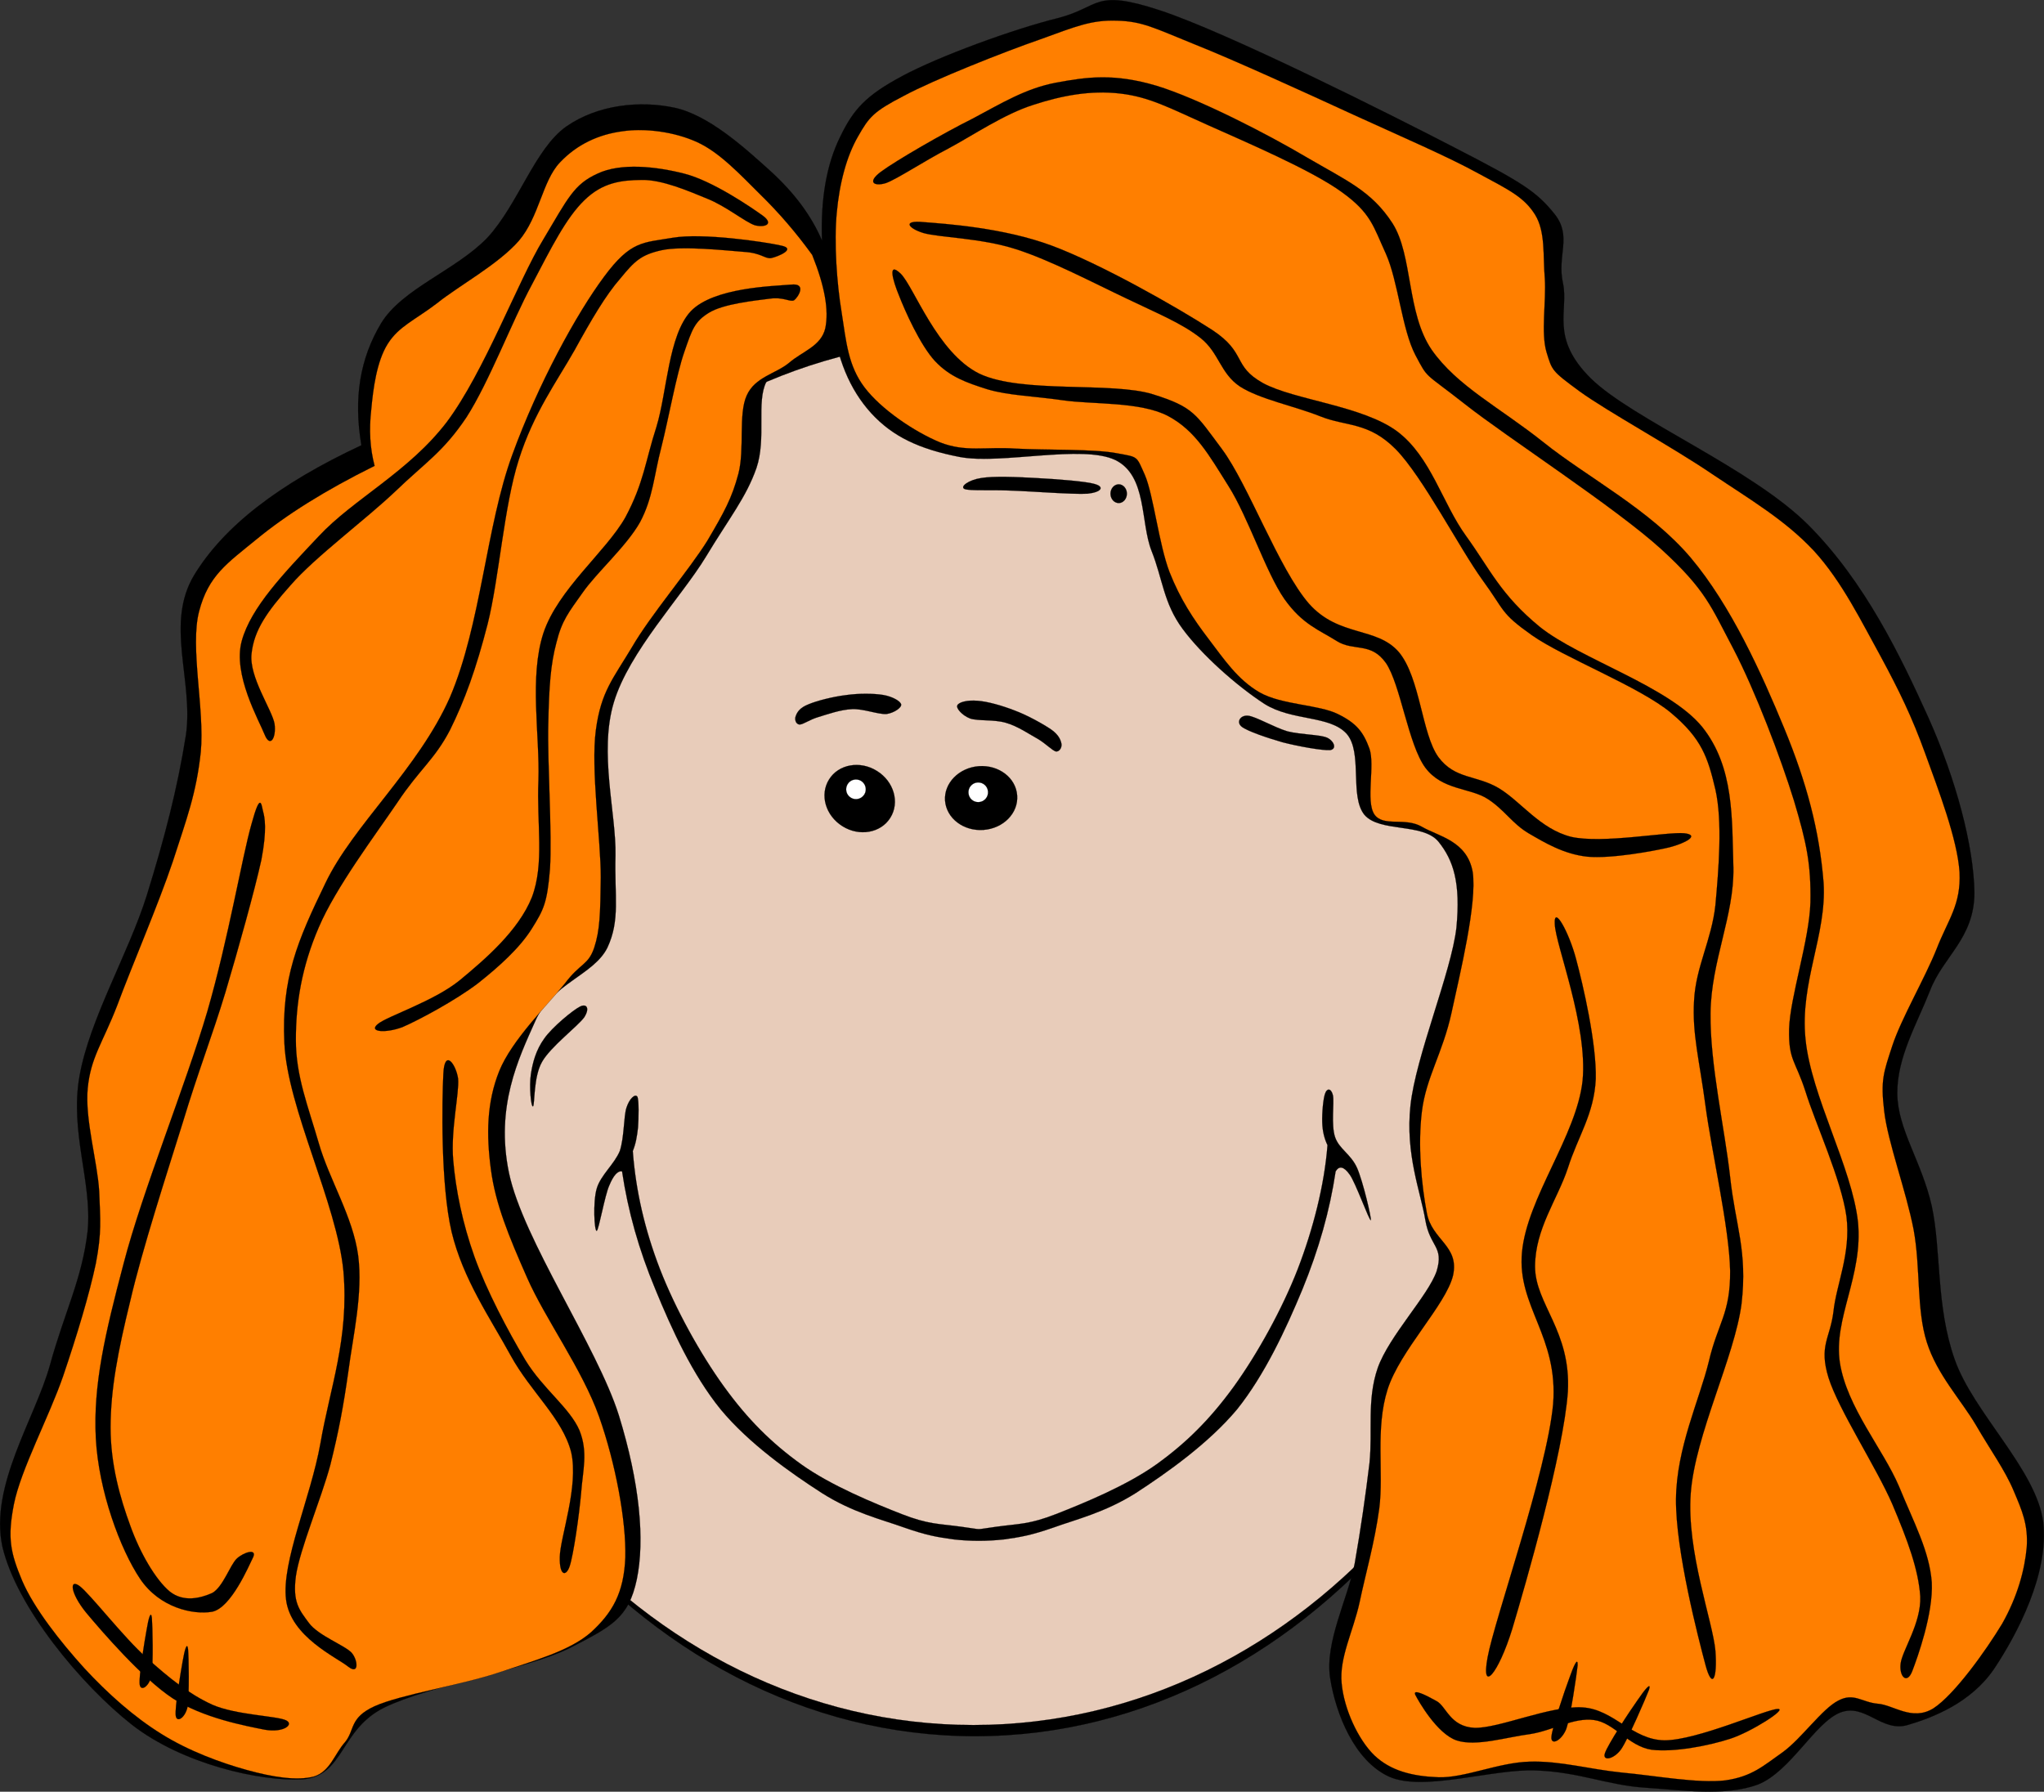 <?xml version="1.0" encoding="UTF-8" standalone="no"?>
<svg width="492.15" xmlns="http://www.w3.org/2000/svg" height="431.45">
 <rect width="100%" height="100%" fill="#333333" stroke="none"/>
 <g fill-rule="evenodd">
  <g stroke-width=".036" stroke-miterlimit="10" stroke="#000">
   <path id="path7" d="m86.964 236.75c0 100.12 66.177 181.33 147.81 181.33 81.606 0 147.78-81.202 147.78-181.33 0-100.12-66.176-181.33-147.78-181.33-81.632 0-147.81 81.203-147.81 181.33z"/>
   <path id="path9" fill="#e8ccba" d="m90.109 248.57c0 92.109 64.6 166.82 144.28 166.82 79.682 0 144.28-74.709 144.28-166.82 0-92.134-64.6-166.84-144.28-166.84-79.682 0-144.28 74.708-144.28 166.84z"/>
   <path id="path11" d="m244.91 191.54c0.323 4.247-3.306 7.957-8.117 8.306-4.785 0.35-8.924-2.795-9.247-7.043-0.296-4.22 3.333-7.928 8.118-8.306 4.811-0.35 8.95 2.795 9.246 7.043z"/>
   <path id="path13" fill="#fff" d="m237.89 190.62c0.107 1.291-0.888 2.446-2.177 2.526-1.317 0.108-2.446-0.887-2.526-2.177-0.108-1.317 0.86-2.446 2.176-2.553 1.317-0.082 2.446 0.886 2.527 2.204z"/>
   <path id="path15" d="m199.62 187.69c-2.312 3.683-0.86 8.709 3.225 11.263 4.059 2.553 9.247 1.64 11.532-2.043 2.312-3.683 0.86-8.735-3.226-11.262-4.058-2.554-9.246-1.64-11.531 2.042z"/>
   <path id="path17" fill="#fff" d="m204.1 188.8c-0.699 1.129-0.376 2.58 0.752 3.279 1.102 0.7 2.554 0.35 3.253-0.752s0.349-2.58-0.753-3.279c-1.101-0.672-2.58-0.351-3.252 0.752z"/>
   <path id="path19" d="m253.16 175.71c-1.935-1.344-5.832-3.494-8.788-4.596-3.092-1.21-6.612-2.205-9.005-2.366-2.445-0.214-4.516 0.324-4.864 1.103-0.35 0.672 1.128 2.419 3.09 3.171 1.962 0.645 5.753 0.188 8.575 1.021 2.822 0.779 5.725 2.795 7.875 3.978 1.936 1.21 3.253 2.635 4.167 2.93 0.912 0.134 1.505-0.995 1.37-1.827-0.189-0.915-0.619-2.125-2.42-3.414z"/>
   <path id="path21" d="m194.59 169.63c2.069-0.888 6.021-1.882 9.166-2.258 2.983-0.431 6.638-0.404 8.896-0.027 2.204 0.375 4.166 1.479 4.327 2.285 0.135 0.752-1.666 2.042-3.548 2.311-2.043 0.107-5.51-1.291-8.225-1.183-2.85 0.108-6.021 1.264-8.171 1.909-2.124 0.619-3.629 1.801-4.517 1.801-0.967-0.08-1.263-1.343-0.887-2.123 0.298-0.834 0.943-1.909 2.959-2.715z"/>
   <path id="path23" d="m231.52 367.65c-5.7-0.779-7.93-0.537-14.435-3.063-6.505-2.554-16.988-6.827-24.191-11.988-7.177-5.16-12.875-10.833-18.574-18.708-5.726-7.903-11.692-18.709-15.402-28.251-3.682-9.541-5.833-18.868-6.558-28.465 0.699-1.666 1.021-3.494 1.263-5.698 0.161-2.284 0.242-6.586-0.161-7.392-0.538-0.78-1.936 0.457-2.635 2.688-0.671 2.149-0.511 7.096-1.586 10.374-1.316 3.199-4.623 5.834-5.563 9.06-0.941 3.172-0.591 10.295 0 10.188 0.511-0.216 1.935-8.575 3.037-10.967 0.995-2.393 2.016-3.548 3.064-3.36 1.424 9.516 4.004 18.788 8.037 28.438 3.925 9.596 8.951 20.563 15.698 28.868 6.774 8.197 16.826 15.294 24.353 20.133 7.419 4.73 14.488 6.396 19.863 8.333 5.322 1.854 7.795 2.284 11.881 2.848 4.085 0.458 8.01 0.458 12.176 0 4.005-0.563 6.505-0.994 11.854-2.848 5.322-1.937 12.392-3.603 19.863-8.333 7.446-4.839 17.499-11.936 24.353-20.133 6.641-8.305 11.747-19.272 15.726-28.868 3.951-9.65 6.585-18.923 8.01-28.438 0.833-1.397 1.962-1.236 3.387 0.78 1.425 1.935 4.704 11.153 5.08 10.966 0.215-0.35-1.854-9.247-3.307-12.579-1.531-3.387-4.3-4.516-5.295-7.419-0.994-2.957-0.16-8.279-0.511-10.053-0.43-1.774-1.425-1.693-1.827-0.592-0.511 1.103-0.833 4.919-0.753 7.097 0.054 2.097 0.511 3.924 1.264 5.483-0.726 9.596-3.494 20.348-7.178 29.889-3.709 9.542-9.676 20.348-15.375 28.251-5.726 7.875-11.423 13.548-18.601 18.708-7.203 5.161-17.686 9.435-24.19 11.988-6.505 2.526-8.736 2.284-14.435 3.063-5.697 0.753-2.634 0.753-8.332 0z"/>
   <path id="path25" d="m95.834 196.83c-4.22-1.075-8.467-0.886-12.848 0.565-4.462 1.397-10.026 3.306-13.494 8.117-3.601 4.785-7.123 12.902-7.337 20.724-0.242 7.876 3.037 19.139 6.209 25.697 3.118 6.343 6.72 10.294 12.687 12.579 5.968 2.231 13.494 2.393 22.875 0.699l-8.092-68.381z"/>
  </g>
  <path id="path27" fill="#e8ccba" d="m93.227 270.29c6.747 2.07 11.504 1.451 14.488-1.855 2.903-3.439 3.897-7.821 3.09-18.116-0.913-10.482-5.59-33.868-8.224-43.597-2.742-9.623-5.161-14.247-7.661-13.977-0.242 2.769-0.807 4.783-1.908 6.155-1.129 1.264-2.473 1.236-4.542 1.881-2.204 0.645-5.538 0.752-8.145 2.07-2.688 1.316-5.269 2.069-7.526 5.671-2.312 3.548-5.241 9.595-5.887 15.563-0.699 5.913 0.564 14.515 1.828 19.568 1.236 4.999 3.603 7.472 5.537 10.213 1.882 2.555 3.683 4.301 5.833 5.564 2.124 1.183 4.65 1.371 6.64 1.908 1.854 0.512 3.548-0.322 4.676 1.236 1.022 1.507 1.72 4.007 1.801 7.716z"/>
  <path id="path29" d="m374.98 198.02c4.193-1.075 8.44-0.887 12.849 0.564 4.408 1.398 9.945 3.306 13.493 8.118 3.494 4.784 7.123 12.902 7.364 20.723 0.082 7.821-3.037 19.192-6.234 25.723-3.199 6.345-6.774 10.322-12.688 12.553-5.993 2.231-13.52 2.393-22.874 0.699l8.09-68.38z" stroke="#000" stroke-miterlimit="10" stroke-width=".036"/>
  <path id="path31" fill="#e8ccba" d="m377.61 271.48c-6.773 2.123-11.531 1.479-14.488-1.828-2.983-3.467-3.951-7.74-3.117-18.116 0.833-10.483 5.51-33.868 8.224-43.598 2.688-9.649 5.135-14.219 7.661-14.003 0.215 2.769 0.78 4.784 1.908 6.155 1.049 1.236 2.42 1.29 4.544 1.908 2.149 0.591 5.428 0.752 8.17 2.043 2.608 1.236 5.215 2.123 7.526 5.671 2.258 3.549 5.106 9.596 5.859 15.563 0.619 5.914-0.617 14.488-1.827 19.595-1.291 5.027-3.655 7.418-5.537 10.187-1.963 2.526-3.736 4.354-5.833 5.591-2.178 1.21-4.731 1.317-6.64 1.881-1.935 0.484-3.629-0.268-4.676 1.264-1.102 1.504-1.694 4.032-1.774 7.687z"/>
  <g stroke-width=".036" stroke-miterlimit="10" stroke="#000">
   <path id="path33" d="m91.668 221.78c-1.344-0.43-2.876-0.968-4.597-0.779-1.8 0.161-4.166 0-5.752 2.097-1.639 2.15-3.736 6.774-3.817 10.241-0.134 3.306 1.586 7.58 3.414 9.596 1.801 1.935 5.537 2.418 7.472 1.961 1.909-0.645 2.85-4.812 3.951-5.241 1.021-0.431 2.393 1.291 2.231 2.876-0.188 1.532-0.914 5.51-3.414 6.424-2.714 0.887-9.058 0.806-12.069-1.29-3.037-2.231-5.161-7.526-5.537-11.828-0.403-4.381 1.183-10.833 3.414-14.058 2.177-3.198 6.666-4.757 9.73-5.107 3.091-0.43 6.854 1.371 8.386 2.5 1.264 1.102 0.35 3.414-0.242 3.924-0.616 0.324-1.88-0.939-3.17-1.316z"/>
   <path id="path35" d="m374.87 221.78c1.263-0.43 2.794-0.968 4.595-0.779 1.747 0.161 4.113 0 5.753 2.097 1.586 2.15 3.655 6.774 3.816 10.241 0.055 3.306-1.639 7.58-3.413 9.596-1.854 1.935-5.591 2.418-7.473 1.961-1.989-0.645-2.93-4.812-3.951-5.241-1.075-0.431-2.474 1.291-2.231 2.876 0.108 1.532 0.861 5.51 3.414 6.424 2.635 0.887 9.005 0.806 12.069-1.29 2.957-2.231 5.079-7.526 5.537-11.828 0.349-4.381-1.237-10.833-3.415-14.058-2.257-3.198-6.745-4.757-9.729-5.107-3.171-0.43-6.935 1.371-8.386 2.5-1.344 1.102-0.43 3.414 0.242 3.924 0.563 0.324 1.827-0.939 3.172-1.316z"/>
   <path id="path37" d="m197.92 57.922c-2.581-6.021-6.693-11.559-12.633-16.934-6.021-5.43-14.65-13.278-22.875-15.052-8.333-1.774-18.466-0.752-26.046 4.516-7.553 5.295-11.558 18.654-18.95 26.718-7.553 7.902-20.563 12.284-25.669 20.697-5.054 8.44-6.667 17.982-4.731 29.352-19.971 9.327-33.116 19.542-40.265 31.261-7.042 11.693-0.162 25.321-1.962 38.384-2.043 12.956-5.16 24.917-9.461 38.787-4.354 13.869-13.789 29.81-16.181 43.464-2.392 13.493 3.064 25.535 1.962 37.255-1.317 11.611-5.59 19.595-9.085 32.361-3.548 12.769-14.595 29.058-11.45 43.68 3.387 14.569 19.003 33.331 31.179 42.899 12.15 9.462 30.75 13.682 41.072 13.171 10.16-0.833 8.897-11.961 19.729-17.311 10.806-5.295 34.271-9.192 44.593-14.3 10.106-5.214 14.192-7.177 16.181-16.558 1.962-9.488 0.726-23.143-4.328-39.513-5.214-16.558-23.089-42.334-26.449-58.354-3.306-15.912 2.258-27.47 6.317-36.529 3.951-9.085 14.058-11.074 17.364-17.687 3.145-6.692 1.694-12.364 1.962-22.201 0.215-10-4.032-24.81-0.403-36.879 3.656-12.204 16.316-25.455 22.122-34.997 5.752-9.542 9.757-14.38 12.23-21.477 2.419-7.149-0.081-15.913 2.365-20.696 2.393-4.785 9.139-4.946 11.854-7.526 2.661-2.661 3.897-5.161 3.924-7.902 1.21 9.811 4.3 17.255 9.489 22.954 5.106 5.564 11.451 8.628 21.315 10.537 9.945 1.881 29.566-3.091 37.497 0.752 7.634 3.79 5.967 14.945 8.681 21.853 2.689 6.747 2.878 12.606 7.5 18.816 4.597 6.235 13.011 13.708 19.73 18.063 6.611 4.139 15.643 2.688 19.729 7.15 3.979 4.542 0.619 15.08 4.327 19.568 3.736 4.248 13.978 1.882 17.768 6.397 3.683 4.542 5.377 9.999 4.355 20.724-1.21 10.725-9.812 30.964-11.075 42.899-1.236 11.772 2.446 20.724 3.575 27.47 1.102 6.585 4.543 6.343 2.742 12.338-2.017 5.914-11.451 15.59-14.192 23.331-2.661 7.715-1.184 15.053-1.989 22.955-0.968 7.902-2.017 15.348-3.548 24.084-1.694 8.682-7.258 18.977-5.914 27.686 1.371 8.602 5.833 19.891 14.22 23.708 8.359 3.709 25.104-2.017 35.507-1.505 10.322 0.402 17.068 3.548 26.046 4.139 8.951 0.592 19.273 2.178 27.229-0.753 7.822-3.118 13.682-14.864 19.757-17.311 6.021-2.392 9.892 4.731 16.181 3.011 6.236-1.828 15.349-5.376 20.913-13.548 5.537-8.306 13.278-22.9 11.826-35.399-1.666-12.606-16.854-26.341-21.314-39.136-4.543-12.849-3.199-26.153-5.511-36.905-2.42-10.752-8.226-18.439-8.306-27.095-0.081-8.736 4.731-16.773 7.902-24.836 3.146-8.198 10.645-12.526 10.671-23.546-0.161-11.208-4.408-27.228-11.074-42.146-6.746-14.891-15.24-32.604-28.814-46.286-13.708-13.789-42.496-25.589-52.469-35.4-9.944-9.838-5.268-16.316-6.719-22.955-1.479-6.666 2.258-11.182-1.963-16.558-4.354-5.457-7.821-7.661-23.68-15.832-16.048-8.333-55.346-28.035-71.446-33.304-16.073-5.268-14.111-0.806-24.486 1.882-10.536 2.581-28.6 9.166-37.497 13.95-8.79 4.704-11.773 8.037-14.972 14.676-3.255 6.611-4.707 14.89-4.357 24.943z"/>
   <path id="path39" fill="#ff7f00" d="m202.65 75.264c-1.183-7.123-1.854-16.88-1.183-23.977 0.645-7.176 2.392-13.708 5.133-18.439 2.662-4.677 3.684-5.967 11.047-9.785 7.312-3.924 24.138-10.59 32.767-13.573 8.547-3.091 12.31-4.731 18.545-4.516 6.13 0.161 9.032 1.801 18.548 5.644 9.596 3.817 26.638 11.612 38.275 16.96 11.451 5.242 23.036 10.215 30.4 14.3 7.285 3.924 10.753 5.591 13.413 9.785 2.58 4.166 1.882 9.864 2.365 15.428 0.35 5.51-0.968 13.063 0.403 17.687 1.371 4.461 1.21 4.488 7.902 9.408 6.72 4.892 22.419 13.439 31.96 19.945 9.488 6.37 17.552 11.073 24.487 18.465 6.8 7.393 11.611 17.337 16.181 25.589 4.409 8.171 7.473 14.461 10.645 23.224 3.145 8.681 7.769 20.644 8.279 28.626 0.376 7.875-2.769 11.396-5.511 18.439-2.795 7.042-8.493 16.719-10.671 23.331-2.123 6.505-2.85 8.252-1.963 15.725 0.86 7.499 5.269 19.138 7.097 28.6 1.693 9.3 0.646 19.164 3.172 27.093 2.473 7.796 8.278 13.925 11.826 19.945 3.468 5.994 7.017 10.859 9.086 15.832 2.07 4.865 3.494 8.171 3.145 13.548-0.483 5.401-2.177 11.826-5.913 18.438-3.897 6.451-11.505 17.122-16.584 20.401-5.135 3.145-9.569-0.859-13.413-1.129-3.817-0.35-5.726-2.741-9.462-0.752-3.924 1.989-8.843 9.139-13.412 12.444-4.623 3.252-7.365 5.86-13.817 6.774-6.611 0.779-16.906-1.156-24.863-1.882-7.955-0.807-14.675-2.822-22.121-2.635-7.554 0.162-15.751 3.978-22.095 3.763-6.37-0.241-11.505-1.586-15.401-5.268-3.925-3.817-7.312-11.182-7.875-17.337-0.619-6.209 2.795-12.525 4.327-19.568 1.478-7.07 3.575-14.112 4.73-22.578 1.102-8.655-0.994-19.192 1.988-28.6 2.984-9.436 14.085-20.401 15.778-27.498 1.56-7.177-5.106-8.466-6.316-15.053-1.29-6.746-2.204-16.315-1.183-24.46 0.994-8.117 5.026-14.084 7.123-23.707 2.097-9.704 6.183-26.396 5.107-33.896-1.317-7.525-8.198-8.575-12.23-10.913-4.112-2.392-9.272 0.134-11.45-2.984-2.15-3.28 0.215-11.773-1.183-15.832-1.479-4.032-3.118-6.101-7.5-8.279-4.569-2.338-13.654-2.23-18.949-5.268-5.295-3.064-8.574-7.983-12.23-12.794-3.736-4.892-6.854-9.596-9.461-16.182-2.555-6.692-3.871-18.547-5.914-23.332-2.123-4.757-1.559-4.3-6.721-5.268-5.374-1.075-17.255-0.726-24.459-1.129-7.23-0.483-12.042 0.915-18.17-1.505-6.182-2.554-14.165-7.957-18.143-13.198-4.004-5.262-4.434-11.041-5.536-18.057z"/>
   <path id="path41" d="m212.14 41.337c3.549-2.634 14.918-9.22 22.095-12.794 6.989-3.71 12.768-7.285 20.132-8.655 7.446-1.371 13.843-2.257 24.058 0.752 10.08 3.064 26.744 11.639 36.313 17.311 9.462 5.537 15.482 8.009 20.536 15.804 4.945 7.742 3.36 21.611 9.461 30.508 6.155 8.762 16.316 13.816 26.853 22.202 10.483 8.414 25.67 16.208 35.508 27.847 9.703 11.532 17.068 27.874 22.499 41.045 5.401 13.089 8.492 24.648 9.487 37.254 0.779 12.526-5.753 23.896-4.354 37.632 1.371 13.735 11.182 30.83 12.633 44.028 1.264 13.01-5.993 23.197-4.354 33.895 1.693 10.698 10.401 20.778 14.219 29.729 3.629 8.87 7.338 15.616 7.902 23.143 0.377 7.5-3.413 18.037-4.73 21.45-1.291 3.199-3.145 1.156-2.769-1.882 0.35-3.117 5-9.757 4.73-16.181-0.431-6.452-3.011-13.44-6.72-22.202-3.817-8.844-12.956-22.768-15.375-30.482-2.365-7.713 0.377-9.434 1.184-15.832 0.671-6.584 4.246-14.03 3.144-22.954-1.236-8.924-7.526-22.552-9.864-30.104-2.42-7.526-4.111-7.5-3.951-15.053 0.215-7.687 4.865-21.315 5.135-30.508 0.16-9.22-0.915-14.299-3.952-24.46-3.199-10.348-9.273-26.341-14.595-36.583-5.404-10.187-6.559-14.111-17.365-24.003-10.967-10-37.362-27.094-47.361-34.997-9.945-7.822-8.682-5.806-11.854-11.774-3.226-6.154-4.139-17.767-7.096-24.379-3.011-6.531-3.521-9.757-10.644-14.864-7.258-5.295-23.44-12.176-32.362-16.181-8.979-4.005-13.925-6.72-20.941-7.526-7.068-0.833-14.003 0.457-20.911 2.714-7.015 2.205-14.541 7.338-20.508 10.537-5.994 3.118-12.311 7.338-14.999 8.306-2.797 0.885-4.679-0.163-1.184-2.743z"/>
   <path id="path43" d="m222.38 53.486c5.134 0.404 19.138 1.318 30.804 5.646 11.665 4.328 30.05 14.729 38.679 20.32 8.413 5.537 4.784 8.628 12.23 12.794 7.499 4.086 24.057 5.457 32.362 11.666 8.145 6.183 10.805 17.284 16.584 25.213 5.699 7.875 8.226 14.058 17.741 21.853 9.596 7.687 31.125 14.3 39.081 24.083 7.769 9.73 7.124 22.229 7.501 33.868 0.214 11.531-5.349 22.444-5.512 35.023-0.133 12.473 3.415 27.686 4.731 39.512 1.264 11.667 4.221 17.715 2.742 30.482-1.641 12.74-11.183 31.582-12.23 45.641-1.048 14.031 5.322 30.885 5.94 37.927 0.511 6.908-0.807 9.381-2.393 3.387-1.693-6.344-7.203-27.523-7.096-39.889 0.106-12.365 5.644-23.896 7.902-33.142 2.15-9.273 5.214-11.505 5.134-21.827-0.188-10.456-4.489-28.841-5.94-39.808-1.452-10.967-3.226-17.229-2.742-25.32 0.403-8.063 4.221-14.542 5.135-22.956 0.78-8.574 1.748-20.105 0-27.846-1.828-7.769-3.306-12.257-10.672-18.44-7.498-6.29-25.938-13.358-33.545-18.734-7.634-5.403-6.396-5.779-11.854-13.251-5.537-7.634-14.407-24.917-20.912-31.53-6.586-6.639-11.907-5.402-18.144-7.902-6.343-2.527-14.488-4.086-19.353-7.177-4.785-3.226-5-8.118-9.462-11.666-4.516-3.575-10.402-5.94-17.768-9.489-7.634-3.602-18.547-9.354-26.825-11.96-8.279-2.662-18.385-2.769-22.122-3.844-3.732-1.128-5.184-3.144 0.004-2.634z"/>
   <path id="path45" d="m216.87 65.904c3.199 3.172 8.79 19.112 18.95 24.084 10.213 4.865 31.932 1.854 41.823 4.972 9.758 3.064 10.242 4.705 16.586 13.198 6.343 8.547 13.653 28.788 20.911 37.174 7.23 8.171 16.369 5.483 21.718 11.746 5.107 6.209 5.457 19.622 9.462 25.213 4.032 5.43 9.139 4.273 14.596 7.526 5.322 3.225 9.865 9.784 17.364 11.692 7.525 1.721 23.144-1.263 27.255-0.86 3.871 0.431 0.296 2.393-3.574 3.387-4.005 0.941-14.005 2.769-19.73 2.257-5.725-0.619-10.214-3.333-14.191-5.645-3.979-2.365-5.779-5.645-9.865-8.279-4.22-2.715-10.913-2.043-14.998-7.526-4.112-5.591-5.968-20.079-9.488-25.213-3.629-5.106-7.741-2.715-11.826-5.268-4.141-2.634-8.279-3.979-12.635-10.16-4.407-6.344-8.708-19.703-13.412-27.121-4.731-7.526-7.983-13.413-14.622-16.934-6.747-3.494-18.036-2.715-25.268-3.763-7.312-1.048-13.009-1.129-18.142-2.634-5.188-1.64-9.086-3.038-12.634-6.774-3.629-3.924-7.284-12.203-8.682-15.805-1.507-3.627-2.824-8.358 0.402-5.267z"/>
   <path id="path47" d="m374.36 222.56c0.188 4.999 7.984 24.325 6.692 37.658-1.423 13.251-13.412 28.223-14.595 41.394-1.183 13.036 8.816 20.133 7.499 36.529-1.532 16.396-14.085 51.716-15.778 60.961-1.64 8.925 2.608 3.898 5.914-6.772 3.253-10.886 12.391-42.496 13.412-57.199 0.808-14.649-7.875-21.1-7.902-30.132 0-9.085 5.403-16.154 7.902-23.707 2.42-7.661 6.317-12.983 6.72-21.45 0.216-8.575-3.063-22.686-4.758-28.975-1.666-6.292-5.402-13.174-5.106-8.307z"/>
   <path id="path49" d="m345.92 409.64c2.338 1.291 3.225 6.129 9.085 6.425 5.886 0.188 18.306-5.43 26.045-4.92 7.581 0.484 11.882 7.822 19.729 7.93 7.902 0 24.487-7.499 27.256-7.552 2.526-0.136-6.37 5.537-11.45 7.176-5.134 1.667-13.493 3.307-18.95 2.635-5.51-0.833-8.977-6.505-13.815-7.15-4.919-0.672-9.919 2.527-15.402 3.387-5.698 0.726-13.063 3.091-17.739 1.505-4.678-1.612-9.113-9.407-9.893-10.939-0.752-1.614 2.687 0.133 5.134 1.503z"/>
   <path id="path51" d="m377.9 403.99c-1.102 2.929-4.246 12.148-4.354 14.299-0.135 2.097 2.392 0.914 3.548-1.881 1.075-3.011 2.553-13.333 2.769-15.429 0.053-2.043-0.914 0.026-1.963 3.011z"/>
   <path id="path53" d="m394.33 409.34c-1.854 2.58-7.257 10.805-7.901 12.849-0.672 1.962 2.122 1.531 3.924-0.995 1.774-2.634 5.94-12.338 6.692-14.3 0.619-2.017-0.941-0.161-2.715 2.446z"/>
   <path id="path55" d="m236.2 115.12c2.93-0.51 8.683-0.268 13.412 0 4.598 0.242 12.096 0.779 14.22 1.506 2.043 0.646 1.425 1.881-1.963 2.257-3.574 0.215-13.52-0.591-18.546-0.752-5.026-0.215-9.892 0.108-11.074-0.376-1.237-0.565 1.048-2.204 3.951-2.635z"/>
   <path id="path57" d="m267.38 118.88c0 1.237 0.887 2.258 1.989 2.258 1.075 0 1.962-1.021 1.962-2.258 0-1.236-0.887-2.257-1.962-2.257-1.102 0-1.989 1.021-1.989 2.257z"/>
   <path id="path59" d="m300.55 172.35c1.801 0.188 6.263 2.823 9.461 3.763 3.226 0.807 7.634 0.752 9.488 1.505 1.693 0.779 2.473 2.715 0.779 3.011-1.935 0.134-7.822-0.94-11.45-1.881-3.574-1.021-8.521-2.688-9.864-3.763-1.371-1.103-0.324-2.85 1.586-2.635z"/>
   <path id="path61" fill="#ff7f00" d="m195.56 61.379c-3.87-5.349-7.983-10.134-12.633-14.677-4.65-4.596-9.542-9.918-14.999-12.445-5.537-2.553-12.687-3.468-18.143-2.635-5.618 0.753-10.859 3.118-14.999 7.526-4.22 4.462-4.946 13.063-9.864 18.843-5.027 5.726-14.408 10.778-19.73 15.053-5.349 4.085-9.166 5.51-11.854 9.784-2.661 4.248-3.495 10.832-3.951 15.805-0.564 4.945-0.296 9.327 0.807 13.547-12.042 5.967-21.315 11.827-28.438 17.687-7.124 5.833-11.558 8.708-13.816 17.337-2.258 8.602 1.371 23.654 0.402 33.868-1.075 10.053-3.413 16.1-6.719 26.341-3.468 10.322-9.973 25.428-13.413 34.729-3.521 9.085-6.37 12.444-7.096 19.944-0.699 7.5 2.365 17.713 2.769 24.836 0.269 6.962 0.619 9.864-0.806 17.311-1.559 7.418-4.569 17.391-7.875 27.121-3.36 9.757-10.188 22.497-11.854 30.857-1.613 8.225-0.807 11.746 1.989 18.439 2.876 6.692 9.246 14.756 14.972 21.072 5.645 6.102 11.934 11.721 18.574 15.832 6.532 4.086 14.3 6.936 20.509 8.655 6.182 1.721 12.095 2.661 16.181 1.586 3.924-1.21 4.973-5.456 7.499-8.278 2.393-2.903 0.995-5.86 7.124-8.655 6.182-2.796 20.75-5.08 29.594-8.01 8.683-2.957 17.284-5.215 22.498-9.785 5.134-4.703 7.93-9.406 8.279-18.063 0.215-8.762-2.338-22.604-6.317-33.867-4.059-11.424-12.956-23.493-17.364-33.52-4.408-9.998-7.58-17.686-8.682-25.965-1.129-8.413-1.021-16.182 1.989-23.707 3.038-7.553 11.827-16.129 15.778-21.074 3.763-5.026 5.645-4.381 7.096-8.656 1.397-4.246 1.478-8.306 1.586-16.96 0.027-8.924-2.446-26.1-1.183-35.454 1.236-9.272 4.167-12.392 8.682-19.944 4.462-7.714 13.762-18.574 18.143-25.617 4.167-7.069 5.94-10.322 7.5-16.181 1.533-5.913-0.053-14.327 1.989-18.816 2.017-4.516 7.016-5.214 10.241-7.902 3.172-2.742 7.661-3.951 8.683-8.279 0.911-4.406-0.137-10.158-3.148-17.683z"/>
   <path id="path63" d="m183.73 51.981c-2.984-2.15-12.203-8.439-18.95-10.16-6.72-1.72-15.294-2.688-20.939 0-5.645 2.58-7.042 5.806-13.009 15.805-6.155 10.107-14.192 31.906-23.278 44.029-9.193 12.014-22.498 18.546-30.804 27.47-8.333 8.843-16.343 17.122-18.547 25.239-2.204 8.063 4.167 19.111 5.537 22.579 1.344 3.252 2.823 0.645 2.366-2.634-0.564-3.36-6.209-11.316-5.537-16.934 0.618-5.645 3.683-10.053 9.489-16.558 5.806-6.693 18.089-15.778 25.239-22.605 7.069-6.8 11.424-9.381 16.987-17.687 5.457-8.467 10.994-23.143 15.779-31.986 4.677-8.897 8.198-16.02 12.633-20.321 4.381-4.273 8.843-4.838 13.816-4.892 4.919-0.081 11.182 2.634 15.778 4.516 4.57 1.828 9.113 5.617 11.451 6.397 2.232 0.591 4.731-0.161 1.989-2.258z"/>
   <path id="path65" d="m188.06 59.131c-4.059-0.915-18.923-3.092-26.046-1.882-7.204 1.237-10.107 0.646-16.584 9.409-6.585 8.843-15.886 25.804-22.095 42.899-6.263 17.068-7.526 40.91-14.999 58.354-7.634 17.257-23.332 30.804-29.998 44.781-6.72 13.896-10.591 22.82-9.865 38.492 0.726 15.75 12.687 38.624 14.219 54.94 1.397 16.182-3.252 28.089-5.537 41.421-2.366 13.252-9.408 28.492-8.279 37.632 1.102 9.004 12.284 13.95 14.999 16.181 2.634 2.043 2.312-1.64 0.78-3.387-1.693-1.801-7.983-4.085-10.268-7.15-2.312-3.145-3.978-4.973-3.145-11.289 0.941-6.505 6.021-18.386 8.279-26.718 2.07-8.279 3.172-14.22 4.354-22.579 1.103-8.493 3.548-18.681 2.366-27.874-1.237-9.327-6.989-18.357-9.489-27.094-2.526-8.735-5.537-16.181-5.51-24.835-0.027-8.736 1.398-17.607 5.51-27.122 4.113-9.65 13.574-22.176 18.95-30.105 5.295-7.956 8.924-10.268 12.634-17.391 3.575-7.203 6.29-14.729 9.085-25.588 2.769-11.048 3.924-28.438 7.5-39.54 3.493-11.129 9.246-18.977 13.412-26.342 4.059-7.365 7.5-13.279 11.047-17.31 3.387-4.139 4.946-5.672 9.865-6.774 4.918-1.102 15.268 0.027 19.729 0.376 4.408 0.242 5.162 1.747 6.72 1.506 1.505-0.296 6.236-2.231 2.366-3.011z"/>
   <path id="path67" d="m190.42 68.539c-4.328 0.376-18.574 0.672-24.084 6.397-5.429 5.806-5.698 19.407-8.279 27.847-2.688 8.306-3.01 13.44-7.499 21.826-4.65 8.226-16.235 17.311-19.729 27.874-3.441 10.618-0.833 24.622-1.183 35.373-0.457 10.645 1.505 20.052-1.585 28.223-3.226 8.011-11.155 14.837-17.364 19.971-6.236 5.082-17.444 8.629-19.729 10.537-2.365 1.936 1.881 2.258 5.913 0.752 4.059-1.747 12.875-6.504 18.17-10.536 5.161-4.086 10.08-8.521 13.01-13.198 2.849-4.569 3.682-6.156 4.354-14.299 0.565-8.386-0.645-25.857-0.403-34.997 0.188-9.113 0.564-14.354 1.962-19.568 1.317-5.323 2.903-7.23 6.317-12.042 3.413-4.892 10.536-11.128 13.816-16.961 3.145-5.913 3.333-11.208 5.134-18.063 1.748-6.935 3.628-17.525 5.537-22.956 1.881-5.456 2.473-7.284 5.913-9.407 3.44-2.15 11.074-2.93 14.596-3.387 3.414-0.484 4.972 0.888 5.913 0.376 0.886-0.618 3.252-4.219-0.78-3.762z"/>
   <path id="path69" d="m60.569 198.39c-2.312 8.091-5.51 27.391-10.644 45.157-5.242 17.822-15.617 43.25-20.133 60.614-4.542 17.176-7.365 29.324-6.72 42.146 0.672 12.742 5.887 26.772 10.671 33.896 4.677 6.936 12.741 8.709 17.364 7.903 4.569-0.968 8.79-11.021 9.865-13.171 0.914-2.15-2.338-1.13-3.951 0.376-1.613 1.505-3.306 6.827-5.914 8.279-2.822 1.263-6.934 2.311-10.268-0.377-3.359-2.822-7.096-9.192-9.461-15.805-2.446-6.667-4.758-14.676-4.758-23.734 0.027-9.14 1.748-18.198 4.758-30.481 2.903-12.472 8.736-30.4 12.633-42.899 3.763-12.445 7.042-20.724 10.241-31.261 3.171-10.67 7.069-24.648 8.682-31.986 1.398-7.365 0.806-10.214 0.403-11.665-0.403-1.508-0.564-5.029-2.768 3.008z"/>
   <path id="path71" d="m106.75 258.6c-0.322 6.263-0.698 26.584 1.989 38.035 2.742 11.396 9.273 20.724 14.193 29.729 4.838 8.844 12.498 15.133 14.595 23.331 1.881 8.198-2.661 20.482-2.742 25.24-0.108 4.516 1.479 4.783 2.365 2.257 0.914-2.688 2.285-12.176 2.769-17.686 0.403-5.484 1.72-9.784-0.403-15.079-2.339-5.431-8.789-9.974-13.036-16.935-4.247-7.123-9.327-16.746-12.23-24.836-2.903-8.145-4.516-16.128-5.134-23.332-0.618-7.284 1.505-16.101 1.182-19.594-0.51-3.468-3.279-7.339-3.548-1.13z"/>
   <path id="path73" d="m20.707 388.29c3.844 4.597 13.574 15.887 20.913 20.697 7.284 4.704 17.391 6.585 22.121 7.526 4.57 0.806 7.15-1.29 5.134-2.258-2.231-1.076-12.096-1.264-17.768-3.763-5.698-2.608-10.482-6.505-15.805-11.29-5.537-4.892-13.627-15.429-16.181-17.311-2.5-1.798-2.177 1.75 1.586 6.399z"/>
   <path id="path75" d="m35.302 392.46c-0.483 2.688-1.935 11.263-1.666 13.171 0.242 1.774 2.258 0.538 2.849-2.15 0.457-2.715 0.242-12.122 0.081-13.923-0.242-1.828-0.807 0.108-1.264 2.902z"/>
   <path id="path77" d="m43.984 400.01c-0.484 2.715-1.936 11.209-1.667 13.144 0.242 1.773 2.258 0.538 2.85-2.15 0.429-2.715 0.295-12.122 0.107-13.923-0.241-1.775-0.806 0.133-1.29 2.929z"/>
   <path id="path79" d="m127.82 258.74c0.403-2.824 1.236-5.914 3.226-8.657 1.908-2.742 6.935-6.854 8.547-7.66 1.586-0.861 2.527 0.269 1.075 2.553-1.586 2.178-8.118 7.096-10.16 10.726-2.07 3.602-1.721 10.106-2.15 10.697-0.511 0.404-0.968-4.917-0.538-7.659z"/>
  </g>
 </g>
</svg>
